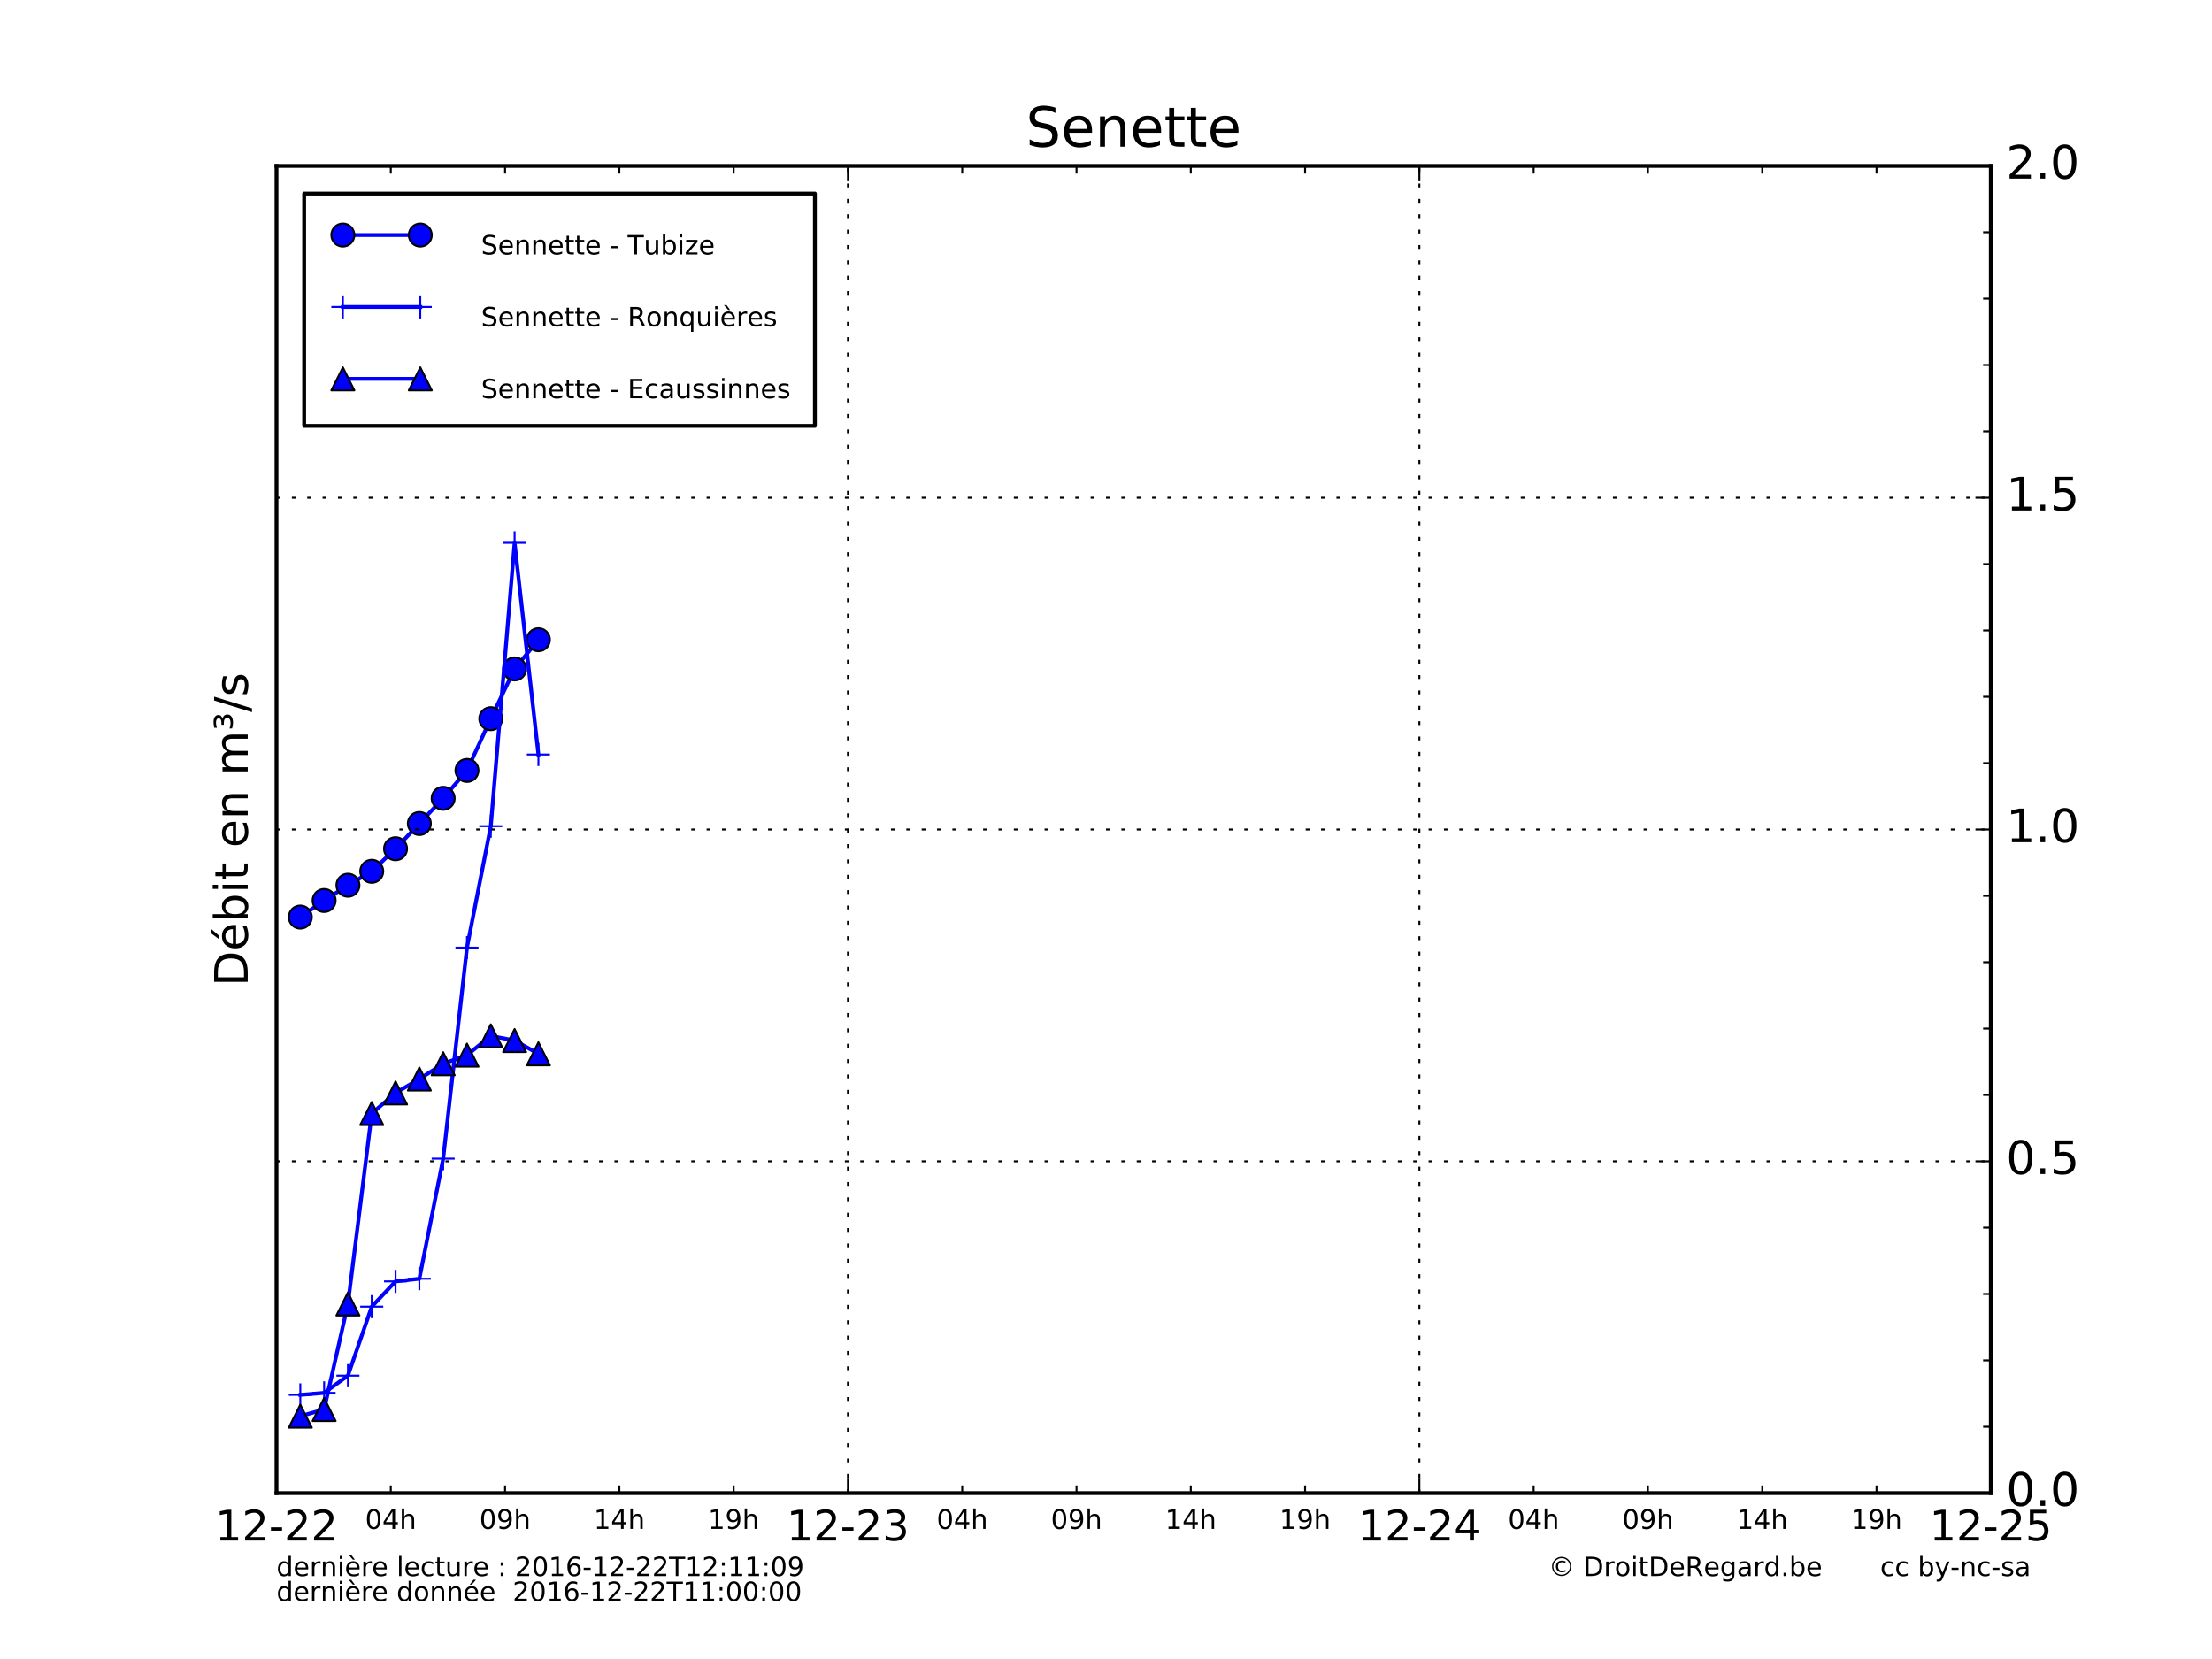 <?xml version="1.0" encoding="utf-8" standalone="no"?>
<!DOCTYPE svg PUBLIC "-//W3C//DTD SVG 1.1//EN"
  "http://www.w3.org/Graphics/SVG/1.1/DTD/svg11.dtd">
<!-- Created with matplotlib (http://matplotlib.org/) -->
<svg height="432pt" version="1.1" viewBox="0 0 576 432" width="576pt" xmlns="http://www.w3.org/2000/svg" xmlns:xlink="http://www.w3.org/1999/xlink">
 <defs>
  <style type="text/css">
*{stroke-linecap:butt;stroke-linejoin:round;stroke-miterlimit:100000;}
  </style>
 </defs>
 <g id="figure_1">
  <g id="patch_1">
   <path d="M 0 432 
L 576 432 
L 576 0 
L 0 0 
z
" style="fill:#ffffff;"/>
  </g>
  <g id="axes_1">
   <g id="patch_2">
    <path d="M 72 388.8 
L 518.4 388.8 
L 518.4 43.2 
L 72 43.2 
z
" style="fill:#ffffff;"/>
   </g>
   <g id="line2d_1">
    <path clip-path="url(#p2d7deb985f)" d="M 78.2 238.81 
L 84.4 234.49 
L 90.6 230.515 
L 96.8 226.886 
L 103 221.011 
L 109.2 214.445 
L 115.4 207.878 
L 121.6 200.621 
L 127.8 187.142 
L 134 174.182 
L 140.2 166.579 
" style="fill:none;stroke:#0000ff;stroke-linecap:square;"/>
    <defs>
     <path d="M 0 3 
C 0.796 3 1.559 2.684 2.121 2.121 
C 2.684 1.559 3 0.796 3 0 
C 3 -0.796 2.684 -1.559 2.121 -2.121 
C 1.559 -2.684 0.796 -3 0 -3 
C -0.796 -3 -1.559 -2.684 -2.121 -2.121 
C -2.684 -1.559 -3 -0.796 -3 0 
C -3 0.796 -2.684 1.559 -2.121 2.121 
C -1.559 2.684 -0.796 3 0 3 
z
" id="m59abed1092" style="stroke:#000000;stroke-width:0.5;"/>
    </defs>
    <g clip-path="url(#p2d7deb985f)">
     <use style="fill:#0000ff;stroke:#000000;stroke-width:0.5;" x="78.2" xlink:href="#m59abed1092" y="238.81"/>
     <use style="fill:#0000ff;stroke:#000000;stroke-width:0.5;" x="84.4" xlink:href="#m59abed1092" y="234.49"/>
     <use style="fill:#0000ff;stroke:#000000;stroke-width:0.5;" x="90.6" xlink:href="#m59abed1092" y="230.515"/>
     <use style="fill:#0000ff;stroke:#000000;stroke-width:0.5;" x="96.8" xlink:href="#m59abed1092" y="226.886"/>
     <use style="fill:#0000ff;stroke:#000000;stroke-width:0.5;" x="103.0" xlink:href="#m59abed1092" y="221.011"/>
     <use style="fill:#0000ff;stroke:#000000;stroke-width:0.5;" x="109.2" xlink:href="#m59abed1092" y="214.445"/>
     <use style="fill:#0000ff;stroke:#000000;stroke-width:0.5;" x="115.4" xlink:href="#m59abed1092" y="207.878"/>
     <use style="fill:#0000ff;stroke:#000000;stroke-width:0.5;" x="121.6" xlink:href="#m59abed1092" y="200.621"/>
     <use style="fill:#0000ff;stroke:#000000;stroke-width:0.5;" x="127.8" xlink:href="#m59abed1092" y="187.142"/>
     <use style="fill:#0000ff;stroke:#000000;stroke-width:0.5;" x="134" xlink:href="#m59abed1092" y="174.182"/>
     <use style="fill:#0000ff;stroke:#000000;stroke-width:0.5;" x="140.2" xlink:href="#m59abed1092" y="166.579"/>
    </g>
   </g>
   <g id="line2d_2">
    <path clip-path="url(#p2d7deb985f)" d="M 78.2 363.226 
L 84.4 362.707 
L 90.6 358.214 
L 96.8 340.243 
L 103 333.677 
L 109.2 332.986 
L 115.4 301.709 
L 121.6 246.758 
L 127.8 215.136 
L 134 141.35 
L 140.2 196.474 
" style="fill:none;stroke:#0000ff;stroke-linecap:square;"/>
    <defs>
     <path d="M -3 0 
L 3 0 
M 0 3 
L 0 -3 
" id="m7846490aae" style="stroke:#0000ff;stroke-width:0.5;"/>
    </defs>
    <g clip-path="url(#p2d7deb985f)">
     <use style="fill:#0000ff;stroke:#0000ff;stroke-width:0.5;" x="78.2" xlink:href="#m7846490aae" y="363.226"/>
     <use style="fill:#0000ff;stroke:#0000ff;stroke-width:0.5;" x="84.4" xlink:href="#m7846490aae" y="362.707"/>
     <use style="fill:#0000ff;stroke:#0000ff;stroke-width:0.5;" x="90.6" xlink:href="#m7846490aae" y="358.214"/>
     <use style="fill:#0000ff;stroke:#0000ff;stroke-width:0.5;" x="96.8" xlink:href="#m7846490aae" y="340.243"/>
     <use style="fill:#0000ff;stroke:#0000ff;stroke-width:0.5;" x="103.0" xlink:href="#m7846490aae" y="333.677"/>
     <use style="fill:#0000ff;stroke:#0000ff;stroke-width:0.5;" x="109.2" xlink:href="#m7846490aae" y="332.986"/>
     <use style="fill:#0000ff;stroke:#0000ff;stroke-width:0.5;" x="115.4" xlink:href="#m7846490aae" y="301.709"/>
     <use style="fill:#0000ff;stroke:#0000ff;stroke-width:0.5;" x="121.6" xlink:href="#m7846490aae" y="246.758"/>
     <use style="fill:#0000ff;stroke:#0000ff;stroke-width:0.5;" x="127.8" xlink:href="#m7846490aae" y="215.136"/>
     <use style="fill:#0000ff;stroke:#0000ff;stroke-width:0.5;" x="134" xlink:href="#m7846490aae" y="141.35"/>
     <use style="fill:#0000ff;stroke:#0000ff;stroke-width:0.5;" x="140.2" xlink:href="#m7846490aae" y="196.474"/>
    </g>
   </g>
   <g id="line2d_3">
    <path clip-path="url(#p2d7deb985f)" d="M 78.2 368.755 
L 84.4 367.027 
L 90.6 339.552 
L 96.8 289.958 
L 103 284.602 
L 109.2 280.973 
L 115.4 276.998 
L 121.6 274.752 
L 127.8 269.741 
L 134 270.95 
L 140.2 274.406 
" style="fill:none;stroke:#0000ff;stroke-linecap:square;"/>
    <defs>
     <path d="M 0 -3 
L -3 3 
L 3 3 
z
" id="m9947a00c6b" style="stroke:#000000;stroke-linejoin:miter;stroke-width:0.5;"/>
    </defs>
    <g clip-path="url(#p2d7deb985f)">
     <use style="fill:#0000ff;stroke:#000000;stroke-linejoin:miter;stroke-width:0.5;" x="78.2" xlink:href="#m9947a00c6b" y="368.755"/>
     <use style="fill:#0000ff;stroke:#000000;stroke-linejoin:miter;stroke-width:0.5;" x="84.4" xlink:href="#m9947a00c6b" y="367.027"/>
     <use style="fill:#0000ff;stroke:#000000;stroke-linejoin:miter;stroke-width:0.5;" x="90.6" xlink:href="#m9947a00c6b" y="339.552"/>
     <use style="fill:#0000ff;stroke:#000000;stroke-linejoin:miter;stroke-width:0.5;" x="96.8" xlink:href="#m9947a00c6b" y="289.958"/>
     <use style="fill:#0000ff;stroke:#000000;stroke-linejoin:miter;stroke-width:0.5;" x="103.0" xlink:href="#m9947a00c6b" y="284.602"/>
     <use style="fill:#0000ff;stroke:#000000;stroke-linejoin:miter;stroke-width:0.5;" x="109.2" xlink:href="#m9947a00c6b" y="280.973"/>
     <use style="fill:#0000ff;stroke:#000000;stroke-linejoin:miter;stroke-width:0.5;" x="115.4" xlink:href="#m9947a00c6b" y="276.998"/>
     <use style="fill:#0000ff;stroke:#000000;stroke-linejoin:miter;stroke-width:0.5;" x="121.6" xlink:href="#m9947a00c6b" y="274.752"/>
     <use style="fill:#0000ff;stroke:#000000;stroke-linejoin:miter;stroke-width:0.5;" x="127.8" xlink:href="#m9947a00c6b" y="269.741"/>
     <use style="fill:#0000ff;stroke:#000000;stroke-linejoin:miter;stroke-width:0.5;" x="134" xlink:href="#m9947a00c6b" y="270.95"/>
     <use style="fill:#0000ff;stroke:#000000;stroke-linejoin:miter;stroke-width:0.5;" x="140.2" xlink:href="#m9947a00c6b" y="274.406"/>
    </g>
   </g>
   <g id="patch_3">
    <path d="M 72 388.8 
L 72 43.2 
" style="fill:none;stroke:#000000;stroke-linecap:square;stroke-linejoin:miter;"/>
   </g>
   <g id="patch_4">
    <path d="M 518.4 388.8 
L 518.4 43.2 
" style="fill:none;stroke:#000000;stroke-linecap:square;stroke-linejoin:miter;"/>
   </g>
   <g id="patch_5">
    <path d="M 72 43.2 
L 518.4 43.2 
" style="fill:none;stroke:#000000;stroke-linecap:square;stroke-linejoin:miter;"/>
   </g>
   <g id="patch_6">
    <path d="M 72 388.8 
L 518.4 388.8 
" style="fill:none;stroke:#000000;stroke-linecap:square;stroke-linejoin:miter;"/>
   </g>
   <g id="matplotlib.axis_1">
    <g id="xtick_1">
     <g id="line2d_4">
      <path clip-path="url(#p2d7deb985f)" d="M 72 388.8 
L 72 43.2 
" style="fill:none;stroke:#000000;stroke-dasharray:1,3;stroke-dashoffset:0.0;stroke-width:0.5;"/>
     </g>
     <g id="line2d_5">
      <defs>
       <path d="M 0 0 
L 0 -4 
" id="m871ce43d5a" style="stroke:#000000;stroke-width:0.5;"/>
      </defs>
      <g>
       <use style="stroke:#000000;stroke-width:0.5;" x="72" xlink:href="#m871ce43d5a" y="388.8"/>
      </g>
     </g>
     <g id="line2d_6">
      <defs>
       <path d="M 0 0 
L 0 4 
" id="m8933b697cd" style="stroke:#000000;stroke-width:0.5;"/>
      </defs>
      <g>
       <use style="stroke:#000000;stroke-width:0.5;" x="72" xlink:href="#m8933b697cd" y="43.2"/>
      </g>
     </g>
     <g id="text_1">
      <!-- 12-22 -->
      <defs>
       <path d="M 4.891 31.391 
L 31.203 31.391 
L 31.203 23.391 
L 4.891 23.391 
z
" id="BitstreamVeraSans-Roman-2d"/>
       <path d="M 19.188 8.297 
L 53.609 8.297 
L 53.609 0 
L 7.328 0 
L 7.328 8.297 
Q 12.938 14.109 22.625 23.891 
Q 32.328 33.688 34.812 36.531 
Q 39.547 41.844 41.422 45.531 
Q 43.312 49.219 43.312 52.781 
Q 43.312 58.594 39.234 62.25 
Q 35.156 65.922 28.609 65.922 
Q 23.969 65.922 18.812 64.312 
Q 13.672 62.703 7.812 59.422 
L 7.812 69.391 
Q 13.766 71.781 18.938 73 
Q 24.125 74.219 28.422 74.219 
Q 39.75 74.219 46.484 68.547 
Q 53.219 62.891 53.219 53.422 
Q 53.219 48.922 51.531 44.891 
Q 49.859 40.875 45.406 35.406 
Q 44.188 33.984 37.641 27.219 
Q 31.109 20.453 19.188 8.297 
" id="BitstreamVeraSans-Roman-32"/>
       <path d="M 12.406 8.297 
L 28.516 8.297 
L 28.516 63.922 
L 10.984 60.406 
L 10.984 69.391 
L 28.422 72.906 
L 38.281 72.906 
L 38.281 8.297 
L 54.391 8.297 
L 54.391 0 
L 12.406 0 
z
" id="BitstreamVeraSans-Roman-31"/>
      </defs>
      <g transform="translate(56.018 401.158)scale(0.11 -0.11)">
       <use xlink:href="#BitstreamVeraSans-Roman-31"/>
       <use x="63.623" xlink:href="#BitstreamVeraSans-Roman-32"/>
       <use x="127.246" xlink:href="#BitstreamVeraSans-Roman-2d"/>
       <use x="163.33" xlink:href="#BitstreamVeraSans-Roman-32"/>
       <use x="226.953" xlink:href="#BitstreamVeraSans-Roman-32"/>
      </g>
     </g>
    </g>
    <g id="xtick_2">
     <g id="line2d_7">
      <path clip-path="url(#p2d7deb985f)" d="M 220.8 388.8 
L 220.8 43.2 
" style="fill:none;stroke:#000000;stroke-dasharray:1,3;stroke-dashoffset:0.0;stroke-width:0.5;"/>
     </g>
     <g id="line2d_8">
      <g>
       <use style="stroke:#000000;stroke-width:0.5;" x="220.8" xlink:href="#m871ce43d5a" y="388.8"/>
      </g>
     </g>
     <g id="line2d_9">
      <g>
       <use style="stroke:#000000;stroke-width:0.5;" x="220.8" xlink:href="#m8933b697cd" y="43.2"/>
      </g>
     </g>
     <g id="text_2">
      <!-- 12-23 -->
      <defs>
       <path d="M 40.578 39.312 
Q 47.656 37.797 51.625 33 
Q 55.609 28.219 55.609 21.188 
Q 55.609 10.406 48.188 4.484 
Q 40.766 -1.422 27.094 -1.422 
Q 22.516 -1.422 17.656 -0.516 
Q 12.797 0.391 7.625 2.203 
L 7.625 11.719 
Q 11.719 9.328 16.594 8.109 
Q 21.484 6.891 26.812 6.891 
Q 36.078 6.891 40.938 10.547 
Q 45.797 14.203 45.797 21.188 
Q 45.797 27.641 41.281 31.266 
Q 36.766 34.906 28.719 34.906 
L 20.219 34.906 
L 20.219 43.016 
L 29.109 43.016 
Q 36.375 43.016 40.234 45.922 
Q 44.094 48.828 44.094 54.297 
Q 44.094 59.906 40.109 62.906 
Q 36.141 65.922 28.719 65.922 
Q 24.656 65.922 20.016 65.031 
Q 15.375 64.156 9.812 62.312 
L 9.812 71.094 
Q 15.438 72.656 20.344 73.438 
Q 25.25 74.219 29.594 74.219 
Q 40.828 74.219 47.359 69.109 
Q 53.906 64.016 53.906 55.328 
Q 53.906 49.266 50.438 45.094 
Q 46.969 40.922 40.578 39.312 
" id="BitstreamVeraSans-Roman-33"/>
      </defs>
      <g transform="translate(204.818 401.158)scale(0.11 -0.11)">
       <use xlink:href="#BitstreamVeraSans-Roman-31"/>
       <use x="63.623" xlink:href="#BitstreamVeraSans-Roman-32"/>
       <use x="127.246" xlink:href="#BitstreamVeraSans-Roman-2d"/>
       <use x="163.33" xlink:href="#BitstreamVeraSans-Roman-32"/>
       <use x="226.953" xlink:href="#BitstreamVeraSans-Roman-33"/>
      </g>
     </g>
    </g>
    <g id="xtick_3">
     <g id="line2d_10">
      <path clip-path="url(#p2d7deb985f)" d="M 369.6 388.8 
L 369.6 43.2 
" style="fill:none;stroke:#000000;stroke-dasharray:1,3;stroke-dashoffset:0.0;stroke-width:0.5;"/>
     </g>
     <g id="line2d_11">
      <g>
       <use style="stroke:#000000;stroke-width:0.5;" x="369.6" xlink:href="#m871ce43d5a" y="388.8"/>
      </g>
     </g>
     <g id="line2d_12">
      <g>
       <use style="stroke:#000000;stroke-width:0.5;" x="369.6" xlink:href="#m8933b697cd" y="43.2"/>
      </g>
     </g>
     <g id="text_3">
      <!-- 12-24 -->
      <defs>
       <path d="M 37.797 64.312 
L 12.891 25.391 
L 37.797 25.391 
z
M 35.203 72.906 
L 47.609 72.906 
L 47.609 25.391 
L 58.016 25.391 
L 58.016 17.188 
L 47.609 17.188 
L 47.609 0 
L 37.797 0 
L 37.797 17.188 
L 4.891 17.188 
L 4.891 26.703 
z
" id="BitstreamVeraSans-Roman-34"/>
      </defs>
      <g transform="translate(353.618 401.158)scale(0.11 -0.11)">
       <use xlink:href="#BitstreamVeraSans-Roman-31"/>
       <use x="63.623" xlink:href="#BitstreamVeraSans-Roman-32"/>
       <use x="127.246" xlink:href="#BitstreamVeraSans-Roman-2d"/>
       <use x="163.33" xlink:href="#BitstreamVeraSans-Roman-32"/>
       <use x="226.953" xlink:href="#BitstreamVeraSans-Roman-34"/>
      </g>
     </g>
    </g>
    <g id="xtick_4">
     <g id="line2d_13">
      <path clip-path="url(#p2d7deb985f)" d="M 518.4 388.8 
L 518.4 43.2 
" style="fill:none;stroke:#000000;stroke-dasharray:1,3;stroke-dashoffset:0.0;stroke-width:0.5;"/>
     </g>
     <g id="line2d_14">
      <g>
       <use style="stroke:#000000;stroke-width:0.5;" x="518.4" xlink:href="#m871ce43d5a" y="388.8"/>
      </g>
     </g>
     <g id="line2d_15">
      <g>
       <use style="stroke:#000000;stroke-width:0.5;" x="518.4" xlink:href="#m8933b697cd" y="43.2"/>
      </g>
     </g>
     <g id="text_4">
      <!-- 12-25 -->
      <defs>
       <path d="M 10.797 72.906 
L 49.516 72.906 
L 49.516 64.594 
L 19.828 64.594 
L 19.828 46.734 
Q 21.969 47.469 24.109 47.828 
Q 26.266 48.188 28.422 48.188 
Q 40.625 48.188 47.75 41.5 
Q 54.891 34.812 54.891 23.391 
Q 54.891 11.625 47.562 5.094 
Q 40.234 -1.422 26.906 -1.422 
Q 22.312 -1.422 17.547 -0.641 
Q 12.797 0.141 7.719 1.703 
L 7.719 11.625 
Q 12.109 9.234 16.797 8.062 
Q 21.484 6.891 26.703 6.891 
Q 35.156 6.891 40.078 11.328 
Q 45.016 15.766 45.016 23.391 
Q 45.016 31 40.078 35.438 
Q 35.156 39.891 26.703 39.891 
Q 22.75 39.891 18.812 39.016 
Q 14.891 38.141 10.797 36.281 
z
" id="BitstreamVeraSans-Roman-35"/>
      </defs>
      <g transform="translate(502.418 401.158)scale(0.11 -0.11)">
       <use xlink:href="#BitstreamVeraSans-Roman-31"/>
       <use x="63.623" xlink:href="#BitstreamVeraSans-Roman-32"/>
       <use x="127.246" xlink:href="#BitstreamVeraSans-Roman-2d"/>
       <use x="163.33" xlink:href="#BitstreamVeraSans-Roman-32"/>
       <use x="226.953" xlink:href="#BitstreamVeraSans-Roman-35"/>
      </g>
     </g>
    </g>
    <g id="xtick_5">
     <g id="line2d_16">
      <defs>
       <path d="M 0 0 
L 0 -2 
" id="mcd7a6a2198" style="stroke:#000000;stroke-width:0.5;"/>
      </defs>
      <g>
       <use style="stroke:#000000;stroke-width:0.5;" x="101.76" xlink:href="#mcd7a6a2198" y="388.8"/>
      </g>
     </g>
     <g id="line2d_17">
      <defs>
       <path d="M 0 0 
L 0 2 
" id="m3fdd59ee6d" style="stroke:#000000;stroke-width:0.5;"/>
      </defs>
      <g>
       <use style="stroke:#000000;stroke-width:0.5;" x="101.76" xlink:href="#m3fdd59ee6d" y="43.2"/>
      </g>
     </g>
     <g id="text_5">
      <!-- 04h -->
      <defs>
       <path d="M 31.781 66.406 
Q 24.172 66.406 20.328 58.906 
Q 16.5 51.422 16.5 36.375 
Q 16.5 21.391 20.328 13.891 
Q 24.172 6.391 31.781 6.391 
Q 39.453 6.391 43.281 13.891 
Q 47.125 21.391 47.125 36.375 
Q 47.125 51.422 43.281 58.906 
Q 39.453 66.406 31.781 66.406 
M 31.781 74.219 
Q 44.047 74.219 50.516 64.516 
Q 56.984 54.828 56.984 36.375 
Q 56.984 17.969 50.516 8.266 
Q 44.047 -1.422 31.781 -1.422 
Q 19.531 -1.422 13.062 8.266 
Q 6.594 17.969 6.594 36.375 
Q 6.594 54.828 13.062 64.516 
Q 19.531 74.219 31.781 74.219 
" id="BitstreamVeraSans-Roman-30"/>
       <path d="M 54.891 33.016 
L 54.891 0 
L 45.906 0 
L 45.906 32.719 
Q 45.906 40.484 42.875 44.328 
Q 39.844 48.188 33.797 48.188 
Q 26.516 48.188 22.312 43.547 
Q 18.109 38.922 18.109 30.906 
L 18.109 0 
L 9.078 0 
L 9.078 75.984 
L 18.109 75.984 
L 18.109 46.188 
Q 21.344 51.125 25.703 53.562 
Q 30.078 56 35.797 56 
Q 45.219 56 50.047 50.172 
Q 54.891 44.344 54.891 33.016 
" id="BitstreamVeraSans-Roman-68"/>
      </defs>
      <g transform="translate(95.088 398.119)scale(0.07 -0.07)">
       <use xlink:href="#BitstreamVeraSans-Roman-30"/>
       <use x="63.623" xlink:href="#BitstreamVeraSans-Roman-34"/>
       <use x="127.246" xlink:href="#BitstreamVeraSans-Roman-68"/>
      </g>
     </g>
    </g>
    <g id="xtick_6">
     <g id="line2d_18">
      <g>
       <use style="stroke:#000000;stroke-width:0.5;" x="131.52" xlink:href="#mcd7a6a2198" y="388.8"/>
      </g>
     </g>
     <g id="line2d_19">
      <g>
       <use style="stroke:#000000;stroke-width:0.5;" x="131.52" xlink:href="#m3fdd59ee6d" y="43.2"/>
      </g>
     </g>
     <g id="text_6">
      <!-- 09h -->
      <defs>
       <path d="M 10.984 1.516 
L 10.984 10.5 
Q 14.703 8.734 18.5 7.812 
Q 22.312 6.891 25.984 6.891 
Q 35.75 6.891 40.891 13.453 
Q 46.047 20.016 46.781 33.406 
Q 43.953 29.203 39.594 26.953 
Q 35.25 24.703 29.984 24.703 
Q 19.047 24.703 12.672 31.312 
Q 6.297 37.938 6.297 49.422 
Q 6.297 60.641 12.938 67.422 
Q 19.578 74.219 30.609 74.219 
Q 43.266 74.219 49.922 64.516 
Q 56.594 54.828 56.594 36.375 
Q 56.594 19.141 48.406 8.859 
Q 40.234 -1.422 26.422 -1.422 
Q 22.703 -1.422 18.891 -0.688 
Q 15.094 0.047 10.984 1.516 
M 30.609 32.422 
Q 37.25 32.422 41.125 36.953 
Q 45.016 41.5 45.016 49.422 
Q 45.016 57.281 41.125 61.844 
Q 37.25 66.406 30.609 66.406 
Q 23.969 66.406 20.094 61.844 
Q 16.219 57.281 16.219 49.422 
Q 16.219 41.5 20.094 36.953 
Q 23.969 32.422 30.609 32.422 
" id="BitstreamVeraSans-Roman-39"/>
      </defs>
      <g transform="translate(124.848 398.119)scale(0.07 -0.07)">
       <use xlink:href="#BitstreamVeraSans-Roman-30"/>
       <use x="63.623" xlink:href="#BitstreamVeraSans-Roman-39"/>
       <use x="127.246" xlink:href="#BitstreamVeraSans-Roman-68"/>
      </g>
     </g>
    </g>
    <g id="xtick_7">
     <g id="line2d_20">
      <g>
       <use style="stroke:#000000;stroke-width:0.5;" x="161.28" xlink:href="#mcd7a6a2198" y="388.8"/>
      </g>
     </g>
     <g id="line2d_21">
      <g>
       <use style="stroke:#000000;stroke-width:0.5;" x="161.28" xlink:href="#m3fdd59ee6d" y="43.2"/>
      </g>
     </g>
     <g id="text_7">
      <!-- 14h -->
      <g transform="translate(154.608 398.119)scale(0.07 -0.07)">
       <use xlink:href="#BitstreamVeraSans-Roman-31"/>
       <use x="63.623" xlink:href="#BitstreamVeraSans-Roman-34"/>
       <use x="127.246" xlink:href="#BitstreamVeraSans-Roman-68"/>
      </g>
     </g>
    </g>
    <g id="xtick_8">
     <g id="line2d_22">
      <g>
       <use style="stroke:#000000;stroke-width:0.5;" x="191.04" xlink:href="#mcd7a6a2198" y="388.8"/>
      </g>
     </g>
     <g id="line2d_23">
      <g>
       <use style="stroke:#000000;stroke-width:0.5;" x="191.04" xlink:href="#m3fdd59ee6d" y="43.2"/>
      </g>
     </g>
     <g id="text_8">
      <!-- 19h -->
      <g transform="translate(184.368 398.119)scale(0.07 -0.07)">
       <use xlink:href="#BitstreamVeraSans-Roman-31"/>
       <use x="63.623" xlink:href="#BitstreamVeraSans-Roman-39"/>
       <use x="127.246" xlink:href="#BitstreamVeraSans-Roman-68"/>
      </g>
     </g>
    </g>
    <g id="xtick_9">
     <g id="line2d_24">
      <g>
       <use style="stroke:#000000;stroke-width:0.5;" x="250.56" xlink:href="#mcd7a6a2198" y="388.8"/>
      </g>
     </g>
     <g id="line2d_25">
      <g>
       <use style="stroke:#000000;stroke-width:0.5;" x="250.56" xlink:href="#m3fdd59ee6d" y="43.2"/>
      </g>
     </g>
     <g id="text_9">
      <!-- 04h -->
      <g transform="translate(243.888 398.119)scale(0.07 -0.07)">
       <use xlink:href="#BitstreamVeraSans-Roman-30"/>
       <use x="63.623" xlink:href="#BitstreamVeraSans-Roman-34"/>
       <use x="127.246" xlink:href="#BitstreamVeraSans-Roman-68"/>
      </g>
     </g>
    </g>
    <g id="xtick_10">
     <g id="line2d_26">
      <g>
       <use style="stroke:#000000;stroke-width:0.5;" x="280.32" xlink:href="#mcd7a6a2198" y="388.8"/>
      </g>
     </g>
     <g id="line2d_27">
      <g>
       <use style="stroke:#000000;stroke-width:0.5;" x="280.32" xlink:href="#m3fdd59ee6d" y="43.2"/>
      </g>
     </g>
     <g id="text_10">
      <!-- 09h -->
      <g transform="translate(273.648 398.119)scale(0.07 -0.07)">
       <use xlink:href="#BitstreamVeraSans-Roman-30"/>
       <use x="63.623" xlink:href="#BitstreamVeraSans-Roman-39"/>
       <use x="127.246" xlink:href="#BitstreamVeraSans-Roman-68"/>
      </g>
     </g>
    </g>
    <g id="xtick_11">
     <g id="line2d_28">
      <g>
       <use style="stroke:#000000;stroke-width:0.5;" x="310.08" xlink:href="#mcd7a6a2198" y="388.8"/>
      </g>
     </g>
     <g id="line2d_29">
      <g>
       <use style="stroke:#000000;stroke-width:0.5;" x="310.08" xlink:href="#m3fdd59ee6d" y="43.2"/>
      </g>
     </g>
     <g id="text_11">
      <!-- 14h -->
      <g transform="translate(303.408 398.119)scale(0.07 -0.07)">
       <use xlink:href="#BitstreamVeraSans-Roman-31"/>
       <use x="63.623" xlink:href="#BitstreamVeraSans-Roman-34"/>
       <use x="127.246" xlink:href="#BitstreamVeraSans-Roman-68"/>
      </g>
     </g>
    </g>
    <g id="xtick_12">
     <g id="line2d_30">
      <g>
       <use style="stroke:#000000;stroke-width:0.5;" x="339.84" xlink:href="#mcd7a6a2198" y="388.8"/>
      </g>
     </g>
     <g id="line2d_31">
      <g>
       <use style="stroke:#000000;stroke-width:0.5;" x="339.84" xlink:href="#m3fdd59ee6d" y="43.2"/>
      </g>
     </g>
     <g id="text_12">
      <!-- 19h -->
      <g transform="translate(333.168 398.119)scale(0.07 -0.07)">
       <use xlink:href="#BitstreamVeraSans-Roman-31"/>
       <use x="63.623" xlink:href="#BitstreamVeraSans-Roman-39"/>
       <use x="127.246" xlink:href="#BitstreamVeraSans-Roman-68"/>
      </g>
     </g>
    </g>
    <g id="xtick_13">
     <g id="line2d_32">
      <g>
       <use style="stroke:#000000;stroke-width:0.5;" x="399.36" xlink:href="#mcd7a6a2198" y="388.8"/>
      </g>
     </g>
     <g id="line2d_33">
      <g>
       <use style="stroke:#000000;stroke-width:0.5;" x="399.36" xlink:href="#m3fdd59ee6d" y="43.2"/>
      </g>
     </g>
     <g id="text_13">
      <!-- 04h -->
      <g transform="translate(392.688 398.119)scale(0.07 -0.07)">
       <use xlink:href="#BitstreamVeraSans-Roman-30"/>
       <use x="63.623" xlink:href="#BitstreamVeraSans-Roman-34"/>
       <use x="127.246" xlink:href="#BitstreamVeraSans-Roman-68"/>
      </g>
     </g>
    </g>
    <g id="xtick_14">
     <g id="line2d_34">
      <g>
       <use style="stroke:#000000;stroke-width:0.5;" x="429.12" xlink:href="#mcd7a6a2198" y="388.8"/>
      </g>
     </g>
     <g id="line2d_35">
      <g>
       <use style="stroke:#000000;stroke-width:0.5;" x="429.12" xlink:href="#m3fdd59ee6d" y="43.2"/>
      </g>
     </g>
     <g id="text_14">
      <!-- 09h -->
      <g transform="translate(422.448 398.119)scale(0.07 -0.07)">
       <use xlink:href="#BitstreamVeraSans-Roman-30"/>
       <use x="63.623" xlink:href="#BitstreamVeraSans-Roman-39"/>
       <use x="127.246" xlink:href="#BitstreamVeraSans-Roman-68"/>
      </g>
     </g>
    </g>
    <g id="xtick_15">
     <g id="line2d_36">
      <g>
       <use style="stroke:#000000;stroke-width:0.5;" x="458.88" xlink:href="#mcd7a6a2198" y="388.8"/>
      </g>
     </g>
     <g id="line2d_37">
      <g>
       <use style="stroke:#000000;stroke-width:0.5;" x="458.88" xlink:href="#m3fdd59ee6d" y="43.2"/>
      </g>
     </g>
     <g id="text_15">
      <!-- 14h -->
      <g transform="translate(452.208 398.119)scale(0.07 -0.07)">
       <use xlink:href="#BitstreamVeraSans-Roman-31"/>
       <use x="63.623" xlink:href="#BitstreamVeraSans-Roman-34"/>
       <use x="127.246" xlink:href="#BitstreamVeraSans-Roman-68"/>
      </g>
     </g>
    </g>
    <g id="xtick_16">
     <g id="line2d_38">
      <g>
       <use style="stroke:#000000;stroke-width:0.5;" x="488.64" xlink:href="#mcd7a6a2198" y="388.8"/>
      </g>
     </g>
     <g id="line2d_39">
      <g>
       <use style="stroke:#000000;stroke-width:0.5;" x="488.64" xlink:href="#m3fdd59ee6d" y="43.2"/>
      </g>
     </g>
     <g id="text_16">
      <!-- 19h -->
      <g transform="translate(481.968 398.119)scale(0.07 -0.07)">
       <use xlink:href="#BitstreamVeraSans-Roman-31"/>
       <use x="63.623" xlink:href="#BitstreamVeraSans-Roman-39"/>
       <use x="127.246" xlink:href="#BitstreamVeraSans-Roman-68"/>
      </g>
     </g>
    </g>
   </g>
   <g id="matplotlib.axis_2">
    <g id="ytick_1">
     <g id="line2d_40">
      <path clip-path="url(#p2d7deb985f)" d="M 72 388.8 
L 518.4 388.8 
" style="fill:none;stroke:#000000;stroke-dasharray:1,3;stroke-dashoffset:0.0;stroke-width:0.5;"/>
     </g>
     <g id="line2d_41">
      <defs>
       <path d="M 0 0 
L -4 0 
" id="mfb5779b65c" style="stroke:#000000;stroke-width:0.5;"/>
      </defs>
      <g>
       <use style="stroke:#000000;stroke-width:0.5;" x="518.4" xlink:href="#mfb5779b65c" y="388.8"/>
      </g>
     </g>
     <g id="text_17">
      <!-- 0.0 -->
      <defs>
       <path d="M 10.688 12.406 
L 21 12.406 
L 21 0 
L 10.688 0 
z
" id="BitstreamVeraSans-Roman-2e"/>
      </defs>
      <g transform="translate(522.4 392.111)scale(0.12 -0.12)">
       <use xlink:href="#BitstreamVeraSans-Roman-30"/>
       <use x="63.623" xlink:href="#BitstreamVeraSans-Roman-2e"/>
       <use x="95.41" xlink:href="#BitstreamVeraSans-Roman-30"/>
      </g>
     </g>
    </g>
    <g id="ytick_2">
     <g id="line2d_42">
      <path clip-path="url(#p2d7deb985f)" d="M 72 302.4 
L 518.4 302.4 
" style="fill:none;stroke:#000000;stroke-dasharray:1,3;stroke-dashoffset:0.0;stroke-width:0.5;"/>
     </g>
     <g id="line2d_43">
      <g>
       <use style="stroke:#000000;stroke-width:0.5;" x="518.4" xlink:href="#mfb5779b65c" y="302.4"/>
      </g>
     </g>
     <g id="text_18">
      <!-- 0.5 -->
      <g transform="translate(522.4 305.711)scale(0.12 -0.12)">
       <use xlink:href="#BitstreamVeraSans-Roman-30"/>
       <use x="63.623" xlink:href="#BitstreamVeraSans-Roman-2e"/>
       <use x="95.41" xlink:href="#BitstreamVeraSans-Roman-35"/>
      </g>
     </g>
    </g>
    <g id="ytick_3">
     <g id="line2d_44">
      <path clip-path="url(#p2d7deb985f)" d="M 72 216 
L 518.4 216 
" style="fill:none;stroke:#000000;stroke-dasharray:1,3;stroke-dashoffset:0.0;stroke-width:0.5;"/>
     </g>
     <g id="line2d_45">
      <g>
       <use style="stroke:#000000;stroke-width:0.5;" x="518.4" xlink:href="#mfb5779b65c" y="216.0"/>
      </g>
     </g>
     <g id="text_19">
      <!-- 1.0 -->
      <g transform="translate(522.4 219.311)scale(0.12 -0.12)">
       <use xlink:href="#BitstreamVeraSans-Roman-31"/>
       <use x="63.623" xlink:href="#BitstreamVeraSans-Roman-2e"/>
       <use x="95.41" xlink:href="#BitstreamVeraSans-Roman-30"/>
      </g>
     </g>
    </g>
    <g id="ytick_4">
     <g id="line2d_46">
      <path clip-path="url(#p2d7deb985f)" d="M 72 129.6 
L 518.4 129.6 
" style="fill:none;stroke:#000000;stroke-dasharray:1,3;stroke-dashoffset:0.0;stroke-width:0.5;"/>
     </g>
     <g id="line2d_47">
      <g>
       <use style="stroke:#000000;stroke-width:0.5;" x="518.4" xlink:href="#mfb5779b65c" y="129.6"/>
      </g>
     </g>
     <g id="text_20">
      <!-- 1.5 -->
      <g transform="translate(522.4 132.911)scale(0.12 -0.12)">
       <use xlink:href="#BitstreamVeraSans-Roman-31"/>
       <use x="63.623" xlink:href="#BitstreamVeraSans-Roman-2e"/>
       <use x="95.41" xlink:href="#BitstreamVeraSans-Roman-35"/>
      </g>
     </g>
    </g>
    <g id="ytick_5">
     <g id="line2d_48">
      <path clip-path="url(#p2d7deb985f)" d="M 72 43.2 
L 518.4 43.2 
" style="fill:none;stroke:#000000;stroke-dasharray:1,3;stroke-dashoffset:0.0;stroke-width:0.5;"/>
     </g>
     <g id="line2d_49">
      <g>
       <use style="stroke:#000000;stroke-width:0.5;" x="518.4" xlink:href="#mfb5779b65c" y="43.2"/>
      </g>
     </g>
     <g id="text_21">
      <!-- 2.0 -->
      <g transform="translate(522.4 46.511)scale(0.12 -0.12)">
       <use xlink:href="#BitstreamVeraSans-Roman-32"/>
       <use x="63.623" xlink:href="#BitstreamVeraSans-Roman-2e"/>
       <use x="95.41" xlink:href="#BitstreamVeraSans-Roman-30"/>
      </g>
     </g>
    </g>
    <g id="ytick_6">
     <g id="line2d_50">
      <defs>
       <path d="M 0 0 
L -2 0 
" id="m5378601213" style="stroke:#000000;stroke-width:0.5;"/>
      </defs>
      <g>
       <use style="stroke:#000000;stroke-width:0.5;" x="518.4" xlink:href="#m5378601213" y="371.52"/>
      </g>
     </g>
    </g>
    <g id="ytick_7">
     <g id="line2d_51">
      <g>
       <use style="stroke:#000000;stroke-width:0.5;" x="518.4" xlink:href="#m5378601213" y="354.24"/>
      </g>
     </g>
    </g>
    <g id="ytick_8">
     <g id="line2d_52">
      <g>
       <use style="stroke:#000000;stroke-width:0.5;" x="518.4" xlink:href="#m5378601213" y="336.96"/>
      </g>
     </g>
    </g>
    <g id="ytick_9">
     <g id="line2d_53">
      <g>
       <use style="stroke:#000000;stroke-width:0.5;" x="518.4" xlink:href="#m5378601213" y="319.68"/>
      </g>
     </g>
    </g>
    <g id="ytick_10">
     <g id="line2d_54">
      <g>
       <use style="stroke:#000000;stroke-width:0.5;" x="518.4" xlink:href="#m5378601213" y="285.12"/>
      </g>
     </g>
    </g>
    <g id="ytick_11">
     <g id="line2d_55">
      <g>
       <use style="stroke:#000000;stroke-width:0.5;" x="518.4" xlink:href="#m5378601213" y="267.84"/>
      </g>
     </g>
    </g>
    <g id="ytick_12">
     <g id="line2d_56">
      <g>
       <use style="stroke:#000000;stroke-width:0.5;" x="518.4" xlink:href="#m5378601213" y="250.56"/>
      </g>
     </g>
    </g>
    <g id="ytick_13">
     <g id="line2d_57">
      <g>
       <use style="stroke:#000000;stroke-width:0.5;" x="518.4" xlink:href="#m5378601213" y="233.28"/>
      </g>
     </g>
    </g>
    <g id="ytick_14">
     <g id="line2d_58">
      <g>
       <use style="stroke:#000000;stroke-width:0.5;" x="518.4" xlink:href="#m5378601213" y="198.72"/>
      </g>
     </g>
    </g>
    <g id="ytick_15">
     <g id="line2d_59">
      <g>
       <use style="stroke:#000000;stroke-width:0.5;" x="518.4" xlink:href="#m5378601213" y="181.44"/>
      </g>
     </g>
    </g>
    <g id="ytick_16">
     <g id="line2d_60">
      <g>
       <use style="stroke:#000000;stroke-width:0.5;" x="518.4" xlink:href="#m5378601213" y="164.16"/>
      </g>
     </g>
    </g>
    <g id="ytick_17">
     <g id="line2d_61">
      <g>
       <use style="stroke:#000000;stroke-width:0.5;" x="518.4" xlink:href="#m5378601213" y="146.88"/>
      </g>
     </g>
    </g>
    <g id="ytick_18">
     <g id="line2d_62">
      <g>
       <use style="stroke:#000000;stroke-width:0.5;" x="518.4" xlink:href="#m5378601213" y="112.32"/>
      </g>
     </g>
    </g>
    <g id="ytick_19">
     <g id="line2d_63">
      <g>
       <use style="stroke:#000000;stroke-width:0.5;" x="518.4" xlink:href="#m5378601213" y="95.04"/>
      </g>
     </g>
    </g>
    <g id="ytick_20">
     <g id="line2d_64">
      <g>
       <use style="stroke:#000000;stroke-width:0.5;" x="518.4" xlink:href="#m5378601213" y="77.76"/>
      </g>
     </g>
    </g>
    <g id="ytick_21">
     <g id="line2d_65">
      <g>
       <use style="stroke:#000000;stroke-width:0.5;" x="518.4" xlink:href="#m5378601213" y="60.48"/>
      </g>
     </g>
    </g>
    <g id="text_22">
     <!-- Débit en m³/s -->
     <defs>
      <path d="M 44.281 53.078 
L 44.281 44.578 
Q 40.484 46.531 36.375 47.5 
Q 32.281 48.484 27.875 48.484 
Q 21.188 48.484 17.844 46.438 
Q 14.5 44.391 14.5 40.281 
Q 14.5 37.156 16.891 35.375 
Q 19.281 33.594 26.516 31.984 
L 29.594 31.297 
Q 39.156 29.25 43.188 25.516 
Q 47.219 21.781 47.219 15.094 
Q 47.219 7.469 41.188 3.016 
Q 35.156 -1.422 24.609 -1.422 
Q 20.219 -1.422 15.453 -0.562 
Q 10.688 0.297 5.422 2 
L 5.422 11.281 
Q 10.406 8.688 15.234 7.391 
Q 20.062 6.109 24.812 6.109 
Q 31.156 6.109 34.562 8.281 
Q 37.984 10.453 37.984 14.406 
Q 37.984 18.062 35.516 20.016 
Q 33.062 21.969 24.703 23.781 
L 21.578 24.516 
Q 13.234 26.266 9.516 29.906 
Q 5.812 33.547 5.812 39.891 
Q 5.812 47.609 11.281 51.797 
Q 16.75 56 26.812 56 
Q 31.781 56 36.172 55.266 
Q 40.578 54.547 44.281 53.078 
" id="BitstreamVeraSans-Roman-73"/>
      <path d="M 56.203 29.594 
L 56.203 25.203 
L 14.891 25.203 
Q 15.484 15.922 20.484 11.062 
Q 25.484 6.203 34.422 6.203 
Q 39.594 6.203 44.453 7.469 
Q 49.312 8.734 54.109 11.281 
L 54.109 2.781 
Q 49.266 0.734 44.188 -0.344 
Q 39.109 -1.422 33.891 -1.422 
Q 20.797 -1.422 13.156 6.188 
Q 5.516 13.812 5.516 26.812 
Q 5.516 40.234 12.766 48.109 
Q 20.016 56 32.328 56 
Q 43.359 56 49.781 48.891 
Q 56.203 41.797 56.203 29.594 
M 47.219 32.234 
Q 47.125 39.594 43.094 43.984 
Q 39.062 48.391 32.422 48.391 
Q 24.906 48.391 20.391 44.141 
Q 15.875 39.891 15.188 32.172 
z
" id="BitstreamVeraSans-Roman-65"/>
      <path d="M 18.312 70.219 
L 18.312 54.688 
L 36.812 54.688 
L 36.812 47.703 
L 18.312 47.703 
L 18.312 18.016 
Q 18.312 11.328 20.141 9.422 
Q 21.969 7.516 27.594 7.516 
L 36.812 7.516 
L 36.812 0 
L 27.594 0 
Q 17.188 0 13.234 3.875 
Q 9.281 7.766 9.281 18.016 
L 9.281 47.703 
L 2.688 47.703 
L 2.688 54.688 
L 9.281 54.688 
L 9.281 70.219 
z
" id="BitstreamVeraSans-Roman-74"/>
      <path d="M 9.422 54.688 
L 18.406 54.688 
L 18.406 0 
L 9.422 0 
z
M 9.422 75.984 
L 18.406 75.984 
L 18.406 64.594 
L 9.422 64.594 
z
" id="BitstreamVeraSans-Roman-69"/>
      <path d="M 19.672 64.797 
L 19.672 8.109 
L 31.594 8.109 
Q 46.688 8.109 53.688 14.938 
Q 60.688 21.781 60.688 36.531 
Q 60.688 51.172 53.688 57.984 
Q 46.688 64.797 31.594 64.797 
z
M 9.812 72.906 
L 30.078 72.906 
Q 51.266 72.906 61.172 64.094 
Q 71.094 55.281 71.094 36.531 
Q 71.094 17.672 61.125 8.828 
Q 51.172 0 30.078 0 
L 9.812 0 
z
" id="BitstreamVeraSans-Roman-44"/>
      <path id="BitstreamVeraSans-Roman-20"/>
      <path d="M 48.688 27.297 
Q 48.688 37.203 44.609 42.844 
Q 40.531 48.484 33.406 48.484 
Q 26.266 48.484 22.188 42.844 
Q 18.109 37.203 18.109 27.297 
Q 18.109 17.391 22.188 11.75 
Q 26.266 6.109 33.406 6.109 
Q 40.531 6.109 44.609 11.75 
Q 48.688 17.391 48.688 27.297 
M 18.109 46.391 
Q 20.953 51.266 25.266 53.625 
Q 29.594 56 35.594 56 
Q 45.562 56 51.781 48.094 
Q 58.016 40.188 58.016 27.297 
Q 58.016 14.406 51.781 6.484 
Q 45.562 -1.422 35.594 -1.422 
Q 29.594 -1.422 25.266 0.953 
Q 20.953 3.328 18.109 8.203 
L 18.109 0 
L 9.078 0 
L 9.078 75.984 
L 18.109 75.984 
z
" id="BitstreamVeraSans-Roman-62"/>
      <path d="M 56.203 29.594 
L 56.203 25.203 
L 14.891 25.203 
Q 15.484 15.922 20.484 11.062 
Q 25.484 6.203 34.422 6.203 
Q 39.594 6.203 44.453 7.469 
Q 49.312 8.734 54.109 11.281 
L 54.109 2.781 
Q 49.266 0.734 44.188 -0.344 
Q 39.109 -1.422 33.891 -1.422 
Q 20.797 -1.422 13.156 6.188 
Q 5.516 13.812 5.516 26.812 
Q 5.516 40.234 12.766 48.109 
Q 20.016 56 32.328 56 
Q 43.359 56 49.781 48.891 
Q 56.203 41.797 56.203 29.594 
M 47.219 32.234 
Q 47.125 39.594 43.094 43.984 
Q 39.062 48.391 32.422 48.391 
Q 24.906 48.391 20.391 44.141 
Q 15.875 39.891 15.188 32.172 
z
M 38.531 79.984 
L 48.25 79.984 
L 32.344 61.625 
L 24.859 61.625 
z
" id="BitstreamVeraSans-Roman-e9"/>
      <path d="M 25.391 72.906 
L 33.688 72.906 
L 8.297 -9.281 
L 0 -9.281 
z
" id="BitstreamVeraSans-Roman-2f"/>
      <path d="M 54.891 33.016 
L 54.891 0 
L 45.906 0 
L 45.906 32.719 
Q 45.906 40.484 42.875 44.328 
Q 39.844 48.188 33.797 48.188 
Q 26.516 48.188 22.312 43.547 
Q 18.109 38.922 18.109 30.906 
L 18.109 0 
L 9.078 0 
L 9.078 54.688 
L 18.109 54.688 
L 18.109 46.188 
Q 21.344 51.125 25.703 53.562 
Q 30.078 56 35.797 56 
Q 45.219 56 50.047 50.172 
Q 54.891 44.344 54.891 33.016 
" id="BitstreamVeraSans-Roman-6e"/>
      <path d="M 52 44.188 
Q 55.375 50.25 60.062 53.125 
Q 64.75 56 71.094 56 
Q 79.641 56 84.281 50.016 
Q 88.922 44.047 88.922 33.016 
L 88.922 0 
L 79.891 0 
L 79.891 32.719 
Q 79.891 40.578 77.094 44.375 
Q 74.312 48.188 68.609 48.188 
Q 61.625 48.188 57.562 43.547 
Q 53.516 38.922 53.516 30.906 
L 53.516 0 
L 44.484 0 
L 44.484 32.719 
Q 44.484 40.625 41.703 44.406 
Q 38.922 48.188 33.109 48.188 
Q 26.219 48.188 22.156 43.531 
Q 18.109 38.875 18.109 30.906 
L 18.109 0 
L 9.078 0 
L 9.078 54.688 
L 18.109 54.688 
L 18.109 46.188 
Q 21.188 51.219 25.484 53.609 
Q 29.781 56 35.688 56 
Q 41.656 56 45.828 52.969 
Q 50 49.953 52 44.188 
" id="BitstreamVeraSans-Roman-6d"/>
      <path d="M 25.594 54.688 
Q 30.078 53.812 32.547 51.141 
Q 35.016 48.484 35.016 44.484 
Q 35.016 38.422 30.375 35.156 
Q 25.734 31.891 17.094 31.891 
Q 14.312 31.891 11.25 32.391 
Q 8.203 32.906 4.781 33.891 
L 4.781 39.797 
Q 7.328 38.484 10.234 37.844 
Q 13.141 37.203 16.406 37.203 
Q 21.734 37.203 24.656 39.125 
Q 27.594 41.062 27.594 44.484 
Q 27.594 48.094 24.875 49.953 
Q 22.172 51.812 16.891 51.812 
L 12.703 51.812 
L 12.703 57.078 
L 17.281 57.078 
Q 21.875 57.078 24.234 58.609 
Q 26.609 60.156 26.609 63.094 
Q 26.609 65.922 24.172 67.406 
Q 21.734 68.891 17.094 68.891 
Q 15.141 68.891 12.641 68.453 
Q 10.156 68.016 6.203 66.891 
L 6.203 72.516 
Q 9.766 73.344 12.891 73.781 
Q 16.016 74.219 18.703 74.219 
Q 25.734 74.219 29.859 71.328 
Q 33.984 68.453 33.984 63.625 
Q 33.984 60.25 31.781 57.906 
Q 29.594 55.562 25.594 54.688 
" id="BitstreamVeraSans-Roman-b3"/>
     </defs>
     <g transform="translate(64.504 256.845)rotate(-90.0)scale(0.12 -0.12)">
      <use xlink:href="#BitstreamVeraSans-Roman-44"/>
      <use x="77.002" xlink:href="#BitstreamVeraSans-Roman-e9"/>
      <use x="138.525" xlink:href="#BitstreamVeraSans-Roman-62"/>
      <use x="202.002" xlink:href="#BitstreamVeraSans-Roman-69"/>
      <use x="229.785" xlink:href="#BitstreamVeraSans-Roman-74"/>
      <use x="268.994" xlink:href="#BitstreamVeraSans-Roman-20"/>
      <use x="300.781" xlink:href="#BitstreamVeraSans-Roman-65"/>
      <use x="362.305" xlink:href="#BitstreamVeraSans-Roman-6e"/>
      <use x="425.684" xlink:href="#BitstreamVeraSans-Roman-20"/>
      <use x="457.471" xlink:href="#BitstreamVeraSans-Roman-6d"/>
      <use x="554.883" xlink:href="#BitstreamVeraSans-Roman-b3"/>
      <use x="594.971" xlink:href="#BitstreamVeraSans-Roman-2f"/>
      <use x="628.662" xlink:href="#BitstreamVeraSans-Roman-73"/>
     </g>
    </g>
   </g>
   <g id="text_23">
    <!-- Senette -->
    <defs>
     <path d="M 53.516 70.516 
L 53.516 60.891 
Q 47.906 63.578 42.922 64.891 
Q 37.938 66.219 33.297 66.219 
Q 25.25 66.219 20.875 63.094 
Q 16.5 59.969 16.5 54.203 
Q 16.5 49.359 19.406 46.891 
Q 22.312 44.438 30.422 42.922 
L 36.375 41.703 
Q 47.406 39.594 52.656 34.297 
Q 57.906 29 57.906 20.125 
Q 57.906 9.516 50.797 4.047 
Q 43.703 -1.422 29.984 -1.422 
Q 24.812 -1.422 18.969 -0.25 
Q 13.141 0.922 6.891 3.219 
L 6.891 13.375 
Q 12.891 10.016 18.656 8.297 
Q 24.422 6.594 29.984 6.594 
Q 38.422 6.594 43.016 9.906 
Q 47.609 13.234 47.609 19.391 
Q 47.609 24.75 44.312 27.781 
Q 41.016 30.812 33.5 32.328 
L 27.484 33.5 
Q 16.453 35.688 11.516 40.375 
Q 6.594 45.062 6.594 53.422 
Q 6.594 63.094 13.406 68.656 
Q 20.219 74.219 32.172 74.219 
Q 37.312 74.219 42.625 73.281 
Q 47.953 72.359 53.516 70.516 
" id="BitstreamVeraSans-Roman-53"/>
    </defs>
    <g transform="translate(267.13 38.2)scale(0.144 -0.144)">
     <use xlink:href="#BitstreamVeraSans-Roman-53"/>
     <use x="63.477" xlink:href="#BitstreamVeraSans-Roman-65"/>
     <use x="125.0" xlink:href="#BitstreamVeraSans-Roman-6e"/>
     <use x="188.379" xlink:href="#BitstreamVeraSans-Roman-65"/>
     <use x="249.902" xlink:href="#BitstreamVeraSans-Roman-74"/>
     <use x="289.111" xlink:href="#BitstreamVeraSans-Roman-74"/>
     <use x="328.32" xlink:href="#BitstreamVeraSans-Roman-65"/>
    </g>
   </g>
   <g id="legend_1">
    <g id="patch_7">
     <path d="M 79.2 110.895 
L 212.196 110.895 
L 212.196 50.4 
L 79.2 50.4 
z
" style="fill:#ffffff;stroke:#000000;stroke-linejoin:miter;"/>
    </g>
    <g id="line2d_66">
     <path d="M 89.28 61.2 
L 109.44 61.2 
" style="fill:none;stroke:#0000ff;stroke-linecap:square;"/>
    </g>
    <g id="line2d_67">
     <g>
      <use style="fill:#0000ff;stroke:#000000;stroke-width:0.5;" x="89.28" xlink:href="#m59abed1092" y="61.2"/>
      <use style="fill:#0000ff;stroke:#000000;stroke-width:0.5;" x="109.44" xlink:href="#m59abed1092" y="61.2"/>
     </g>
    </g>
    <g id="text_24">
     <!-- Sennette - Tubize -->
     <defs>
      <path d="M 5.516 54.688 
L 48.188 54.688 
L 48.188 46.484 
L 14.406 7.172 
L 48.188 7.172 
L 48.188 0 
L 4.297 0 
L 4.297 8.203 
L 38.094 47.516 
L 5.516 47.516 
z
" id="BitstreamVeraSans-Roman-7a"/>
      <path d="M 8.5 21.578 
L 8.5 54.688 
L 17.484 54.688 
L 17.484 21.922 
Q 17.484 14.156 20.5 10.266 
Q 23.531 6.391 29.594 6.391 
Q 36.859 6.391 41.078 11.031 
Q 45.312 15.672 45.312 23.688 
L 45.312 54.688 
L 54.297 54.688 
L 54.297 0 
L 45.312 0 
L 45.312 8.406 
Q 42.047 3.422 37.719 1 
Q 33.406 -1.422 27.688 -1.422 
Q 18.266 -1.422 13.375 4.438 
Q 8.5 10.297 8.5 21.578 
" id="BitstreamVeraSans-Roman-75"/>
      <path d="M -0.297 72.906 
L 61.375 72.906 
L 61.375 64.594 
L 35.5 64.594 
L 35.5 0 
L 25.594 0 
L 25.594 64.594 
L -0.297 64.594 
z
" id="BitstreamVeraSans-Roman-54"/>
     </defs>
     <g transform="translate(125.28 66.24)scale(0.069 -0.069)">
      <use xlink:href="#BitstreamVeraSans-Roman-53"/>
      <use x="63.477" xlink:href="#BitstreamVeraSans-Roman-65"/>
      <use x="125.0" xlink:href="#BitstreamVeraSans-Roman-6e"/>
      <use x="188.379" xlink:href="#BitstreamVeraSans-Roman-6e"/>
      <use x="251.758" xlink:href="#BitstreamVeraSans-Roman-65"/>
      <use x="313.281" xlink:href="#BitstreamVeraSans-Roman-74"/>
      <use x="352.49" xlink:href="#BitstreamVeraSans-Roman-74"/>
      <use x="391.699" xlink:href="#BitstreamVeraSans-Roman-65"/>
      <use x="453.223" xlink:href="#BitstreamVeraSans-Roman-20"/>
      <use x="485.01" xlink:href="#BitstreamVeraSans-Roman-2d"/>
      <use x="521.094" xlink:href="#BitstreamVeraSans-Roman-20"/>
      <use x="552.881" xlink:href="#BitstreamVeraSans-Roman-54"/>
      <use x="613.73" xlink:href="#BitstreamVeraSans-Roman-75"/>
      <use x="677.109" xlink:href="#BitstreamVeraSans-Roman-62"/>
      <use x="740.586" xlink:href="#BitstreamVeraSans-Roman-69"/>
      <use x="768.369" xlink:href="#BitstreamVeraSans-Roman-7a"/>
      <use x="820.859" xlink:href="#BitstreamVeraSans-Roman-65"/>
     </g>
    </g>
    <g id="line2d_68">
     <path d="M 89.28 79.925 
L 109.44 79.925 
" style="fill:none;stroke:#0000ff;stroke-linecap:square;"/>
    </g>
    <g id="line2d_69">
     <g>
      <use style="fill:#0000ff;stroke:#0000ff;stroke-width:0.5;" x="89.28" xlink:href="#m7846490aae" y="79.925"/>
      <use style="fill:#0000ff;stroke:#0000ff;stroke-width:0.5;" x="109.44" xlink:href="#m7846490aae" y="79.925"/>
     </g>
    </g>
    <g id="text_25">
     <!-- Sennette - Ronquières -->
     <defs>
      <path d="M 41.109 46.297 
Q 39.594 47.172 37.812 47.578 
Q 36.031 48 33.891 48 
Q 26.266 48 22.188 43.047 
Q 18.109 38.094 18.109 28.812 
L 18.109 0 
L 9.078 0 
L 9.078 54.688 
L 18.109 54.688 
L 18.109 46.188 
Q 20.953 51.172 25.484 53.578 
Q 30.031 56 36.531 56 
Q 37.453 56 38.578 55.875 
Q 39.703 55.766 41.062 55.516 
z
" id="BitstreamVeraSans-Roman-72"/>
      <path d="M 56.203 29.594 
L 56.203 25.203 
L 14.891 25.203 
Q 15.484 15.922 20.484 11.062 
Q 25.484 6.203 34.422 6.203 
Q 39.594 6.203 44.453 7.469 
Q 49.312 8.734 54.109 11.281 
L 54.109 2.781 
Q 49.266 0.734 44.188 -0.344 
Q 39.109 -1.422 33.891 -1.422 
Q 20.797 -1.422 13.156 6.188 
Q 5.516 13.812 5.516 26.812 
Q 5.516 40.234 12.766 48.109 
Q 20.016 56 32.328 56 
Q 43.359 56 49.781 48.891 
Q 56.203 41.797 56.203 29.594 
M 47.219 32.234 
Q 47.125 39.594 43.094 43.984 
Q 39.062 48.391 32.422 48.391 
Q 24.906 48.391 20.391 44.141 
Q 15.875 39.891 15.188 32.172 
z
M 24.672 79.984 
L 38.438 61.719 
L 30.969 61.719 
L 15.047 79.984 
z
" id="BitstreamVeraSans-Roman-e8"/>
      <path d="M 30.609 48.391 
Q 23.391 48.391 19.188 42.75 
Q 14.984 37.109 14.984 27.297 
Q 14.984 17.484 19.156 11.844 
Q 23.344 6.203 30.609 6.203 
Q 37.797 6.203 41.984 11.859 
Q 46.188 17.531 46.188 27.297 
Q 46.188 37.016 41.984 42.703 
Q 37.797 48.391 30.609 48.391 
M 30.609 56 
Q 42.328 56 49.016 48.375 
Q 55.719 40.766 55.719 27.297 
Q 55.719 13.875 49.016 6.219 
Q 42.328 -1.422 30.609 -1.422 
Q 18.844 -1.422 12.172 6.219 
Q 5.516 13.875 5.516 27.297 
Q 5.516 40.766 12.172 48.375 
Q 18.844 56 30.609 56 
" id="BitstreamVeraSans-Roman-6f"/>
      <path d="M 44.391 34.188 
Q 47.562 33.109 50.562 29.594 
Q 53.562 26.078 56.594 19.922 
L 66.609 0 
L 56 0 
L 46.688 18.703 
Q 43.062 26.031 39.672 28.422 
Q 36.281 30.812 30.422 30.812 
L 19.672 30.812 
L 19.672 0 
L 9.812 0 
L 9.812 72.906 
L 32.078 72.906 
Q 44.578 72.906 50.734 67.672 
Q 56.891 62.453 56.891 51.906 
Q 56.891 45.016 53.688 40.469 
Q 50.484 35.938 44.391 34.188 
M 19.672 64.797 
L 19.672 38.922 
L 32.078 38.922 
Q 39.203 38.922 42.844 42.219 
Q 46.484 45.516 46.484 51.906 
Q 46.484 58.297 42.844 61.547 
Q 39.203 64.797 32.078 64.797 
z
" id="BitstreamVeraSans-Roman-52"/>
      <path d="M 14.797 27.297 
Q 14.797 17.391 18.875 11.75 
Q 22.953 6.109 30.078 6.109 
Q 37.203 6.109 41.297 11.75 
Q 45.406 17.391 45.406 27.297 
Q 45.406 37.203 41.297 42.844 
Q 37.203 48.484 30.078 48.484 
Q 22.953 48.484 18.875 42.844 
Q 14.797 37.203 14.797 27.297 
M 45.406 8.203 
Q 42.578 3.328 38.25 0.953 
Q 33.938 -1.422 27.875 -1.422 
Q 17.969 -1.422 11.734 6.484 
Q 5.516 14.406 5.516 27.297 
Q 5.516 40.188 11.734 48.094 
Q 17.969 56 27.875 56 
Q 33.938 56 38.25 53.625 
Q 42.578 51.266 45.406 46.391 
L 45.406 54.688 
L 54.391 54.688 
L 54.391 -20.797 
L 45.406 -20.797 
z
" id="BitstreamVeraSans-Roman-71"/>
     </defs>
     <g transform="translate(125.28 84.965)scale(0.069 -0.069)">
      <use xlink:href="#BitstreamVeraSans-Roman-53"/>
      <use x="63.477" xlink:href="#BitstreamVeraSans-Roman-65"/>
      <use x="125.0" xlink:href="#BitstreamVeraSans-Roman-6e"/>
      <use x="188.379" xlink:href="#BitstreamVeraSans-Roman-6e"/>
      <use x="251.758" xlink:href="#BitstreamVeraSans-Roman-65"/>
      <use x="313.281" xlink:href="#BitstreamVeraSans-Roman-74"/>
      <use x="352.49" xlink:href="#BitstreamVeraSans-Roman-74"/>
      <use x="391.699" xlink:href="#BitstreamVeraSans-Roman-65"/>
      <use x="453.223" xlink:href="#BitstreamVeraSans-Roman-20"/>
      <use x="485.01" xlink:href="#BitstreamVeraSans-Roman-2d"/>
      <use x="521.094" xlink:href="#BitstreamVeraSans-Roman-20"/>
      <use x="552.881" xlink:href="#BitstreamVeraSans-Roman-52"/>
      <use x="622.301" xlink:href="#BitstreamVeraSans-Roman-6f"/>
      <use x="683.482" xlink:href="#BitstreamVeraSans-Roman-6e"/>
      <use x="746.861" xlink:href="#BitstreamVeraSans-Roman-71"/>
      <use x="810.338" xlink:href="#BitstreamVeraSans-Roman-75"/>
      <use x="873.717" xlink:href="#BitstreamVeraSans-Roman-69"/>
      <use x="901.5" xlink:href="#BitstreamVeraSans-Roman-e8"/>
      <use x="963.023" xlink:href="#BitstreamVeraSans-Roman-72"/>
      <use x="1004.105" xlink:href="#BitstreamVeraSans-Roman-65"/>
      <use x="1065.629" xlink:href="#BitstreamVeraSans-Roman-73"/>
     </g>
    </g>
    <g id="line2d_70">
     <path d="M 89.28 98.65 
L 109.44 98.65 
" style="fill:none;stroke:#0000ff;stroke-linecap:square;"/>
    </g>
    <g id="line2d_71">
     <g>
      <use style="fill:#0000ff;stroke:#000000;stroke-linejoin:miter;stroke-width:0.5;" x="89.28" xlink:href="#m9947a00c6b" y="98.65"/>
      <use style="fill:#0000ff;stroke:#000000;stroke-linejoin:miter;stroke-width:0.5;" x="109.44" xlink:href="#m9947a00c6b" y="98.65"/>
     </g>
    </g>
    <g id="text_26">
     <!-- Sennette - Ecaussinnes -->
     <defs>
      <path d="M 9.812 72.906 
L 55.906 72.906 
L 55.906 64.594 
L 19.672 64.594 
L 19.672 43.016 
L 54.391 43.016 
L 54.391 34.719 
L 19.672 34.719 
L 19.672 8.297 
L 56.781 8.297 
L 56.781 0 
L 9.812 0 
z
" id="BitstreamVeraSans-Roman-45"/>
      <path d="M 48.781 52.594 
L 48.781 44.188 
Q 44.969 46.297 41.141 47.344 
Q 37.312 48.391 33.406 48.391 
Q 24.656 48.391 19.812 42.844 
Q 14.984 37.312 14.984 27.297 
Q 14.984 17.281 19.812 11.734 
Q 24.656 6.203 33.406 6.203 
Q 37.312 6.203 41.141 7.25 
Q 44.969 8.297 48.781 10.406 
L 48.781 2.094 
Q 45.016 0.344 40.984 -0.531 
Q 36.969 -1.422 32.422 -1.422 
Q 20.062 -1.422 12.781 6.344 
Q 5.516 14.109 5.516 27.297 
Q 5.516 40.672 12.859 48.328 
Q 20.219 56 33.016 56 
Q 37.156 56 41.109 55.141 
Q 45.062 54.297 48.781 52.594 
" id="BitstreamVeraSans-Roman-63"/>
      <path d="M 34.281 27.484 
Q 23.391 27.484 19.188 25 
Q 14.984 22.516 14.984 16.5 
Q 14.984 11.719 18.141 8.906 
Q 21.297 6.109 26.703 6.109 
Q 34.188 6.109 38.703 11.406 
Q 43.219 16.703 43.219 25.484 
L 43.219 27.484 
z
M 52.203 31.203 
L 52.203 0 
L 43.219 0 
L 43.219 8.297 
Q 40.141 3.328 35.547 0.953 
Q 30.953 -1.422 24.312 -1.422 
Q 15.922 -1.422 10.953 3.297 
Q 6 8.016 6 15.922 
Q 6 25.141 12.172 29.828 
Q 18.359 34.516 30.609 34.516 
L 43.219 34.516 
L 43.219 35.406 
Q 43.219 41.609 39.141 45 
Q 35.062 48.391 27.688 48.391 
Q 23 48.391 18.547 47.266 
Q 14.109 46.141 10.016 43.891 
L 10.016 52.203 
Q 14.938 54.109 19.578 55.047 
Q 24.219 56 28.609 56 
Q 40.484 56 46.344 49.844 
Q 52.203 43.703 52.203 31.203 
" id="BitstreamVeraSans-Roman-61"/>
     </defs>
     <g transform="translate(125.28 103.69)scale(0.069 -0.069)">
      <use xlink:href="#BitstreamVeraSans-Roman-53"/>
      <use x="63.477" xlink:href="#BitstreamVeraSans-Roman-65"/>
      <use x="125.0" xlink:href="#BitstreamVeraSans-Roman-6e"/>
      <use x="188.379" xlink:href="#BitstreamVeraSans-Roman-6e"/>
      <use x="251.758" xlink:href="#BitstreamVeraSans-Roman-65"/>
      <use x="313.281" xlink:href="#BitstreamVeraSans-Roman-74"/>
      <use x="352.49" xlink:href="#BitstreamVeraSans-Roman-74"/>
      <use x="391.699" xlink:href="#BitstreamVeraSans-Roman-65"/>
      <use x="453.223" xlink:href="#BitstreamVeraSans-Roman-20"/>
      <use x="485.01" xlink:href="#BitstreamVeraSans-Roman-2d"/>
      <use x="521.094" xlink:href="#BitstreamVeraSans-Roman-20"/>
      <use x="552.881" xlink:href="#BitstreamVeraSans-Roman-45"/>
      <use x="616.064" xlink:href="#BitstreamVeraSans-Roman-63"/>
      <use x="671.045" xlink:href="#BitstreamVeraSans-Roman-61"/>
      <use x="732.324" xlink:href="#BitstreamVeraSans-Roman-75"/>
      <use x="795.703" xlink:href="#BitstreamVeraSans-Roman-73"/>
      <use x="847.803" xlink:href="#BitstreamVeraSans-Roman-73"/>
      <use x="899.902" xlink:href="#BitstreamVeraSans-Roman-69"/>
      <use x="927.686" xlink:href="#BitstreamVeraSans-Roman-6e"/>
      <use x="991.064" xlink:href="#BitstreamVeraSans-Roman-6e"/>
      <use x="1054.443" xlink:href="#BitstreamVeraSans-Roman-65"/>
      <use x="1115.967" xlink:href="#BitstreamVeraSans-Roman-73"/>
     </g>
    </g>
   </g>
  </g>
  <g id="text_27">
   <!-- dernière donnée  2016-12-22T11:00:00 -->
   <defs>
    <path d="M 11.719 12.406 
L 22.016 12.406 
L 22.016 0 
L 11.719 0 
z
M 11.719 51.703 
L 22.016 51.703 
L 22.016 39.312 
L 11.719 39.312 
z
" id="BitstreamVeraSans-Roman-3a"/>
    <path d="M 45.406 46.391 
L 45.406 75.984 
L 54.391 75.984 
L 54.391 0 
L 45.406 0 
L 45.406 8.203 
Q 42.578 3.328 38.25 0.953 
Q 33.938 -1.422 27.875 -1.422 
Q 17.969 -1.422 11.734 6.484 
Q 5.516 14.406 5.516 27.297 
Q 5.516 40.188 11.734 48.094 
Q 17.969 56 27.875 56 
Q 33.938 56 38.25 53.625 
Q 42.578 51.266 45.406 46.391 
M 14.797 27.297 
Q 14.797 17.391 18.875 11.75 
Q 22.953 6.109 30.078 6.109 
Q 37.203 6.109 41.297 11.75 
Q 45.406 17.391 45.406 27.297 
Q 45.406 37.203 41.297 42.844 
Q 37.203 48.484 30.078 48.484 
Q 22.953 48.484 18.875 42.844 
Q 14.797 37.203 14.797 27.297 
" id="BitstreamVeraSans-Roman-64"/>
    <path d="M 33.016 40.375 
Q 26.375 40.375 22.484 35.828 
Q 18.609 31.297 18.609 23.391 
Q 18.609 15.531 22.484 10.953 
Q 26.375 6.391 33.016 6.391 
Q 39.656 6.391 43.531 10.953 
Q 47.406 15.531 47.406 23.391 
Q 47.406 31.297 43.531 35.828 
Q 39.656 40.375 33.016 40.375 
M 52.594 71.297 
L 52.594 62.312 
Q 48.875 64.062 45.094 64.984 
Q 41.312 65.922 37.594 65.922 
Q 27.828 65.922 22.672 59.328 
Q 17.531 52.734 16.797 39.406 
Q 19.672 43.656 24.016 45.922 
Q 28.375 48.188 33.594 48.188 
Q 44.578 48.188 50.953 41.516 
Q 57.328 34.859 57.328 23.391 
Q 57.328 12.156 50.688 5.359 
Q 44.047 -1.422 33.016 -1.422 
Q 20.359 -1.422 13.672 8.266 
Q 6.984 17.969 6.984 36.375 
Q 6.984 53.656 15.188 63.938 
Q 23.391 74.219 37.203 74.219 
Q 40.922 74.219 44.703 73.484 
Q 48.484 72.75 52.594 71.297 
" id="BitstreamVeraSans-Roman-36"/>
   </defs>
   <g transform="translate(72.0 416.88)scale(0.069 -0.069)">
    <use xlink:href="#BitstreamVeraSans-Roman-64"/>
    <use x="63.477" xlink:href="#BitstreamVeraSans-Roman-65"/>
    <use x="125.0" xlink:href="#BitstreamVeraSans-Roman-72"/>
    <use x="166.098" xlink:href="#BitstreamVeraSans-Roman-6e"/>
    <use x="229.477" xlink:href="#BitstreamVeraSans-Roman-69"/>
    <use x="257.26" xlink:href="#BitstreamVeraSans-Roman-e8"/>
    <use x="318.783" xlink:href="#BitstreamVeraSans-Roman-72"/>
    <use x="359.865" xlink:href="#BitstreamVeraSans-Roman-65"/>
    <use x="421.389" xlink:href="#BitstreamVeraSans-Roman-20"/>
    <use x="453.176" xlink:href="#BitstreamVeraSans-Roman-64"/>
    <use x="516.652" xlink:href="#BitstreamVeraSans-Roman-6f"/>
    <use x="577.834" xlink:href="#BitstreamVeraSans-Roman-6e"/>
    <use x="641.213" xlink:href="#BitstreamVeraSans-Roman-6e"/>
    <use x="704.592" xlink:href="#BitstreamVeraSans-Roman-e9"/>
    <use x="766.115" xlink:href="#BitstreamVeraSans-Roman-65"/>
    <use x="827.639" xlink:href="#BitstreamVeraSans-Roman-20"/>
    <use x="859.426" xlink:href="#BitstreamVeraSans-Roman-20"/>
    <use x="891.213" xlink:href="#BitstreamVeraSans-Roman-32"/>
    <use x="954.836" xlink:href="#BitstreamVeraSans-Roman-30"/>
    <use x="1018.459" xlink:href="#BitstreamVeraSans-Roman-31"/>
    <use x="1082.082" xlink:href="#BitstreamVeraSans-Roman-36"/>
    <use x="1145.705" xlink:href="#BitstreamVeraSans-Roman-2d"/>
    <use x="1181.789" xlink:href="#BitstreamVeraSans-Roman-31"/>
    <use x="1245.412" xlink:href="#BitstreamVeraSans-Roman-32"/>
    <use x="1309.035" xlink:href="#BitstreamVeraSans-Roman-2d"/>
    <use x="1345.119" xlink:href="#BitstreamVeraSans-Roman-32"/>
    <use x="1408.742" xlink:href="#BitstreamVeraSans-Roman-32"/>
    <use x="1472.365" xlink:href="#BitstreamVeraSans-Roman-54"/>
    <use x="1533.449" xlink:href="#BitstreamVeraSans-Roman-31"/>
    <use x="1597.072" xlink:href="#BitstreamVeraSans-Roman-31"/>
    <use x="1660.695" xlink:href="#BitstreamVeraSans-Roman-3a"/>
    <use x="1694.387" xlink:href="#BitstreamVeraSans-Roman-30"/>
    <use x="1758.01" xlink:href="#BitstreamVeraSans-Roman-30"/>
    <use x="1821.633" xlink:href="#BitstreamVeraSans-Roman-3a"/>
    <use x="1855.324" xlink:href="#BitstreamVeraSans-Roman-30"/>
    <use x="1918.947" xlink:href="#BitstreamVeraSans-Roman-30"/>
   </g>
  </g>
  <g id="text_28">
   <!-- dernière lecture : 2016-12-22T12:11:09 -->
   <defs>
    <path d="M 9.422 75.984 
L 18.406 75.984 
L 18.406 0 
L 9.422 0 
z
" id="BitstreamVeraSans-Roman-6c"/>
   </defs>
   <g transform="translate(72.0 410.4)scale(0.069 -0.069)">
    <use xlink:href="#BitstreamVeraSans-Roman-64"/>
    <use x="63.477" xlink:href="#BitstreamVeraSans-Roman-65"/>
    <use x="125.0" xlink:href="#BitstreamVeraSans-Roman-72"/>
    <use x="166.098" xlink:href="#BitstreamVeraSans-Roman-6e"/>
    <use x="229.477" xlink:href="#BitstreamVeraSans-Roman-69"/>
    <use x="257.26" xlink:href="#BitstreamVeraSans-Roman-e8"/>
    <use x="318.783" xlink:href="#BitstreamVeraSans-Roman-72"/>
    <use x="359.865" xlink:href="#BitstreamVeraSans-Roman-65"/>
    <use x="421.389" xlink:href="#BitstreamVeraSans-Roman-20"/>
    <use x="453.176" xlink:href="#BitstreamVeraSans-Roman-6c"/>
    <use x="480.959" xlink:href="#BitstreamVeraSans-Roman-65"/>
    <use x="542.482" xlink:href="#BitstreamVeraSans-Roman-63"/>
    <use x="597.463" xlink:href="#BitstreamVeraSans-Roman-74"/>
    <use x="636.672" xlink:href="#BitstreamVeraSans-Roman-75"/>
    <use x="700.051" xlink:href="#BitstreamVeraSans-Roman-72"/>
    <use x="741.133" xlink:href="#BitstreamVeraSans-Roman-65"/>
    <use x="802.656" xlink:href="#BitstreamVeraSans-Roman-20"/>
    <use x="834.443" xlink:href="#BitstreamVeraSans-Roman-3a"/>
    <use x="868.135" xlink:href="#BitstreamVeraSans-Roman-20"/>
    <use x="899.922" xlink:href="#BitstreamVeraSans-Roman-32"/>
    <use x="963.545" xlink:href="#BitstreamVeraSans-Roman-30"/>
    <use x="1027.168" xlink:href="#BitstreamVeraSans-Roman-31"/>
    <use x="1090.791" xlink:href="#BitstreamVeraSans-Roman-36"/>
    <use x="1154.414" xlink:href="#BitstreamVeraSans-Roman-2d"/>
    <use x="1190.498" xlink:href="#BitstreamVeraSans-Roman-31"/>
    <use x="1254.121" xlink:href="#BitstreamVeraSans-Roman-32"/>
    <use x="1317.744" xlink:href="#BitstreamVeraSans-Roman-2d"/>
    <use x="1353.828" xlink:href="#BitstreamVeraSans-Roman-32"/>
    <use x="1417.451" xlink:href="#BitstreamVeraSans-Roman-32"/>
    <use x="1481.074" xlink:href="#BitstreamVeraSans-Roman-54"/>
    <use x="1542.158" xlink:href="#BitstreamVeraSans-Roman-31"/>
    <use x="1605.781" xlink:href="#BitstreamVeraSans-Roman-32"/>
    <use x="1669.404" xlink:href="#BitstreamVeraSans-Roman-3a"/>
    <use x="1703.096" xlink:href="#BitstreamVeraSans-Roman-31"/>
    <use x="1766.719" xlink:href="#BitstreamVeraSans-Roman-31"/>
    <use x="1830.342" xlink:href="#BitstreamVeraSans-Roman-3a"/>
    <use x="1864.033" xlink:href="#BitstreamVeraSans-Roman-30"/>
    <use x="1927.656" xlink:href="#BitstreamVeraSans-Roman-39"/>
   </g>
  </g>
  <g id="text_29">
   <!-- © DroitDeRegard.be -->
   <defs>
    <path d="M 50 72.516 
Q 57.422 72.516 63.844 69.828 
Q 70.266 67.141 75.594 61.812 
Q 80.906 56.5 83.547 50.094 
Q 86.188 43.703 86.188 36.188 
Q 86.188 28.766 83.547 22.391 
Q 80.906 16.016 75.594 10.688 
Q 70.266 5.375 63.844 2.688 
Q 57.422 0 50 0 
Q 42.578 0 36.156 2.688 
Q 29.734 5.375 24.422 10.688 
Q 19.094 16.016 16.453 22.391 
Q 13.812 28.766 13.812 36.188 
Q 13.812 43.703 16.453 50.094 
Q 19.094 56.5 24.422 61.812 
Q 29.734 67.141 36.156 69.828 
Q 42.578 72.516 50 72.516 
M 50 67.484 
Q 43.609 67.484 38.078 65.188 
Q 32.562 62.891 27.984 58.297 
Q 23.391 53.719 21.047 48.125 
Q 18.703 42.531 18.703 36.188 
Q 18.703 29.891 21.047 24.344 
Q 23.391 18.797 27.984 14.203 
Q 32.562 9.625 38.078 7.297 
Q 43.609 4.984 50 4.984 
Q 56.453 4.984 61.984 7.297 
Q 67.531 9.625 72.125 14.203 
Q 76.656 18.75 78.922 24.266 
Q 81.203 29.781 81.203 36.188 
Q 81.203 42.672 78.906 48.219 
Q 76.609 53.766 72.125 58.297 
Q 67.531 62.891 61.984 65.188 
Q 56.453 67.484 50 67.484 
M 64.594 55.516 
L 64.594 49.219 
Q 61.375 50.828 58.203 51.609 
Q 55.031 52.391 51.812 52.391 
Q 44.531 52.391 40.453 48.109 
Q 36.375 43.844 36.375 36.188 
Q 36.375 28.422 40.547 24.172 
Q 44.734 19.922 52.297 19.922 
Q 55.422 19.922 58.391 20.672 
Q 61.375 21.438 64.594 23.094 
L 64.594 16.891 
Q 61.328 15.484 57.984 14.797 
Q 54.641 14.109 51.219 14.109 
Q 40.672 14.109 34.547 20.062 
Q 28.422 26.031 28.422 36.188 
Q 28.422 46.391 34.547 52.297 
Q 40.672 58.203 51.219 58.203 
Q 54.781 58.203 58.094 57.516 
Q 61.422 56.844 64.594 55.516 
" id="BitstreamVeraSans-Roman-a9"/>
    <path d="M 45.406 27.984 
Q 45.406 37.75 41.375 43.109 
Q 37.359 48.484 30.078 48.484 
Q 22.859 48.484 18.828 43.109 
Q 14.797 37.75 14.797 27.984 
Q 14.797 18.266 18.828 12.891 
Q 22.859 7.516 30.078 7.516 
Q 37.359 7.516 41.375 12.891 
Q 45.406 18.266 45.406 27.984 
M 54.391 6.781 
Q 54.391 -7.172 48.188 -13.984 
Q 42 -20.797 29.203 -20.797 
Q 24.469 -20.797 20.266 -20.094 
Q 16.062 -19.391 12.109 -17.922 
L 12.109 -9.188 
Q 16.062 -11.328 19.922 -12.344 
Q 23.781 -13.375 27.781 -13.375 
Q 36.625 -13.375 41.016 -8.766 
Q 45.406 -4.156 45.406 5.172 
L 45.406 9.625 
Q 42.625 4.781 38.281 2.391 
Q 33.938 0 27.875 0 
Q 17.828 0 11.672 7.656 
Q 5.516 15.328 5.516 27.984 
Q 5.516 40.672 11.672 48.328 
Q 17.828 56 27.875 56 
Q 33.938 56 38.281 53.609 
Q 42.625 51.219 45.406 46.391 
L 45.406 54.688 
L 54.391 54.688 
z
" id="BitstreamVeraSans-Roman-67"/>
   </defs>
   <g transform="translate(403.2 410.4)scale(0.069 -0.069)">
    <use xlink:href="#BitstreamVeraSans-Roman-a9"/>
    <use x="100.0" xlink:href="#BitstreamVeraSans-Roman-20"/>
    <use x="131.787" xlink:href="#BitstreamVeraSans-Roman-44"/>
    <use x="208.789" xlink:href="#BitstreamVeraSans-Roman-72"/>
    <use x="249.871" xlink:href="#BitstreamVeraSans-Roman-6f"/>
    <use x="311.053" xlink:href="#BitstreamVeraSans-Roman-69"/>
    <use x="338.836" xlink:href="#BitstreamVeraSans-Roman-74"/>
    <use x="378.045" xlink:href="#BitstreamVeraSans-Roman-44"/>
    <use x="455.047" xlink:href="#BitstreamVeraSans-Roman-65"/>
    <use x="516.57" xlink:href="#BitstreamVeraSans-Roman-52"/>
    <use x="585.99" xlink:href="#BitstreamVeraSans-Roman-65"/>
    <use x="647.514" xlink:href="#BitstreamVeraSans-Roman-67"/>
    <use x="710.99" xlink:href="#BitstreamVeraSans-Roman-61"/>
    <use x="772.27" xlink:href="#BitstreamVeraSans-Roman-72"/>
    <use x="813.367" xlink:href="#BitstreamVeraSans-Roman-64"/>
    <use x="876.844" xlink:href="#BitstreamVeraSans-Roman-2e"/>
    <use x="908.631" xlink:href="#BitstreamVeraSans-Roman-62"/>
    <use x="972.107" xlink:href="#BitstreamVeraSans-Roman-65"/>
   </g>
  </g>
  <g id="text_30">
   <!-- cc by-nc-sa -->
   <defs>
    <path d="M 32.172 -5.078 
Q 28.375 -14.844 24.75 -17.812 
Q 21.141 -20.797 15.094 -20.797 
L 7.906 -20.797 
L 7.906 -13.281 
L 13.188 -13.281 
Q 16.891 -13.281 18.938 -11.516 
Q 21 -9.766 23.484 -3.219 
L 25.094 0.875 
L 2.984 54.688 
L 12.5 54.688 
L 29.594 11.922 
L 46.688 54.688 
L 56.203 54.688 
z
" id="BitstreamVeraSans-Roman-79"/>
   </defs>
   <g transform="translate(489.6 410.4)scale(0.069 -0.069)">
    <use xlink:href="#BitstreamVeraSans-Roman-63"/>
    <use x="54.98" xlink:href="#BitstreamVeraSans-Roman-63"/>
    <use x="109.961" xlink:href="#BitstreamVeraSans-Roman-20"/>
    <use x="141.748" xlink:href="#BitstreamVeraSans-Roman-62"/>
    <use x="205.225" xlink:href="#BitstreamVeraSans-Roman-79"/>
    <use x="264.389" xlink:href="#BitstreamVeraSans-Roman-2d"/>
    <use x="300.473" xlink:href="#BitstreamVeraSans-Roman-6e"/>
    <use x="363.852" xlink:href="#BitstreamVeraSans-Roman-63"/>
    <use x="418.832" xlink:href="#BitstreamVeraSans-Roman-2d"/>
    <use x="454.916" xlink:href="#BitstreamVeraSans-Roman-73"/>
    <use x="507.016" xlink:href="#BitstreamVeraSans-Roman-61"/>
   </g>
  </g>
 </g>
 <defs>
  <clipPath id="p2d7deb985f">
   <rect height="345.6" width="446.4" x="72.0" y="43.2"/>
  </clipPath>
 </defs>
</svg>
